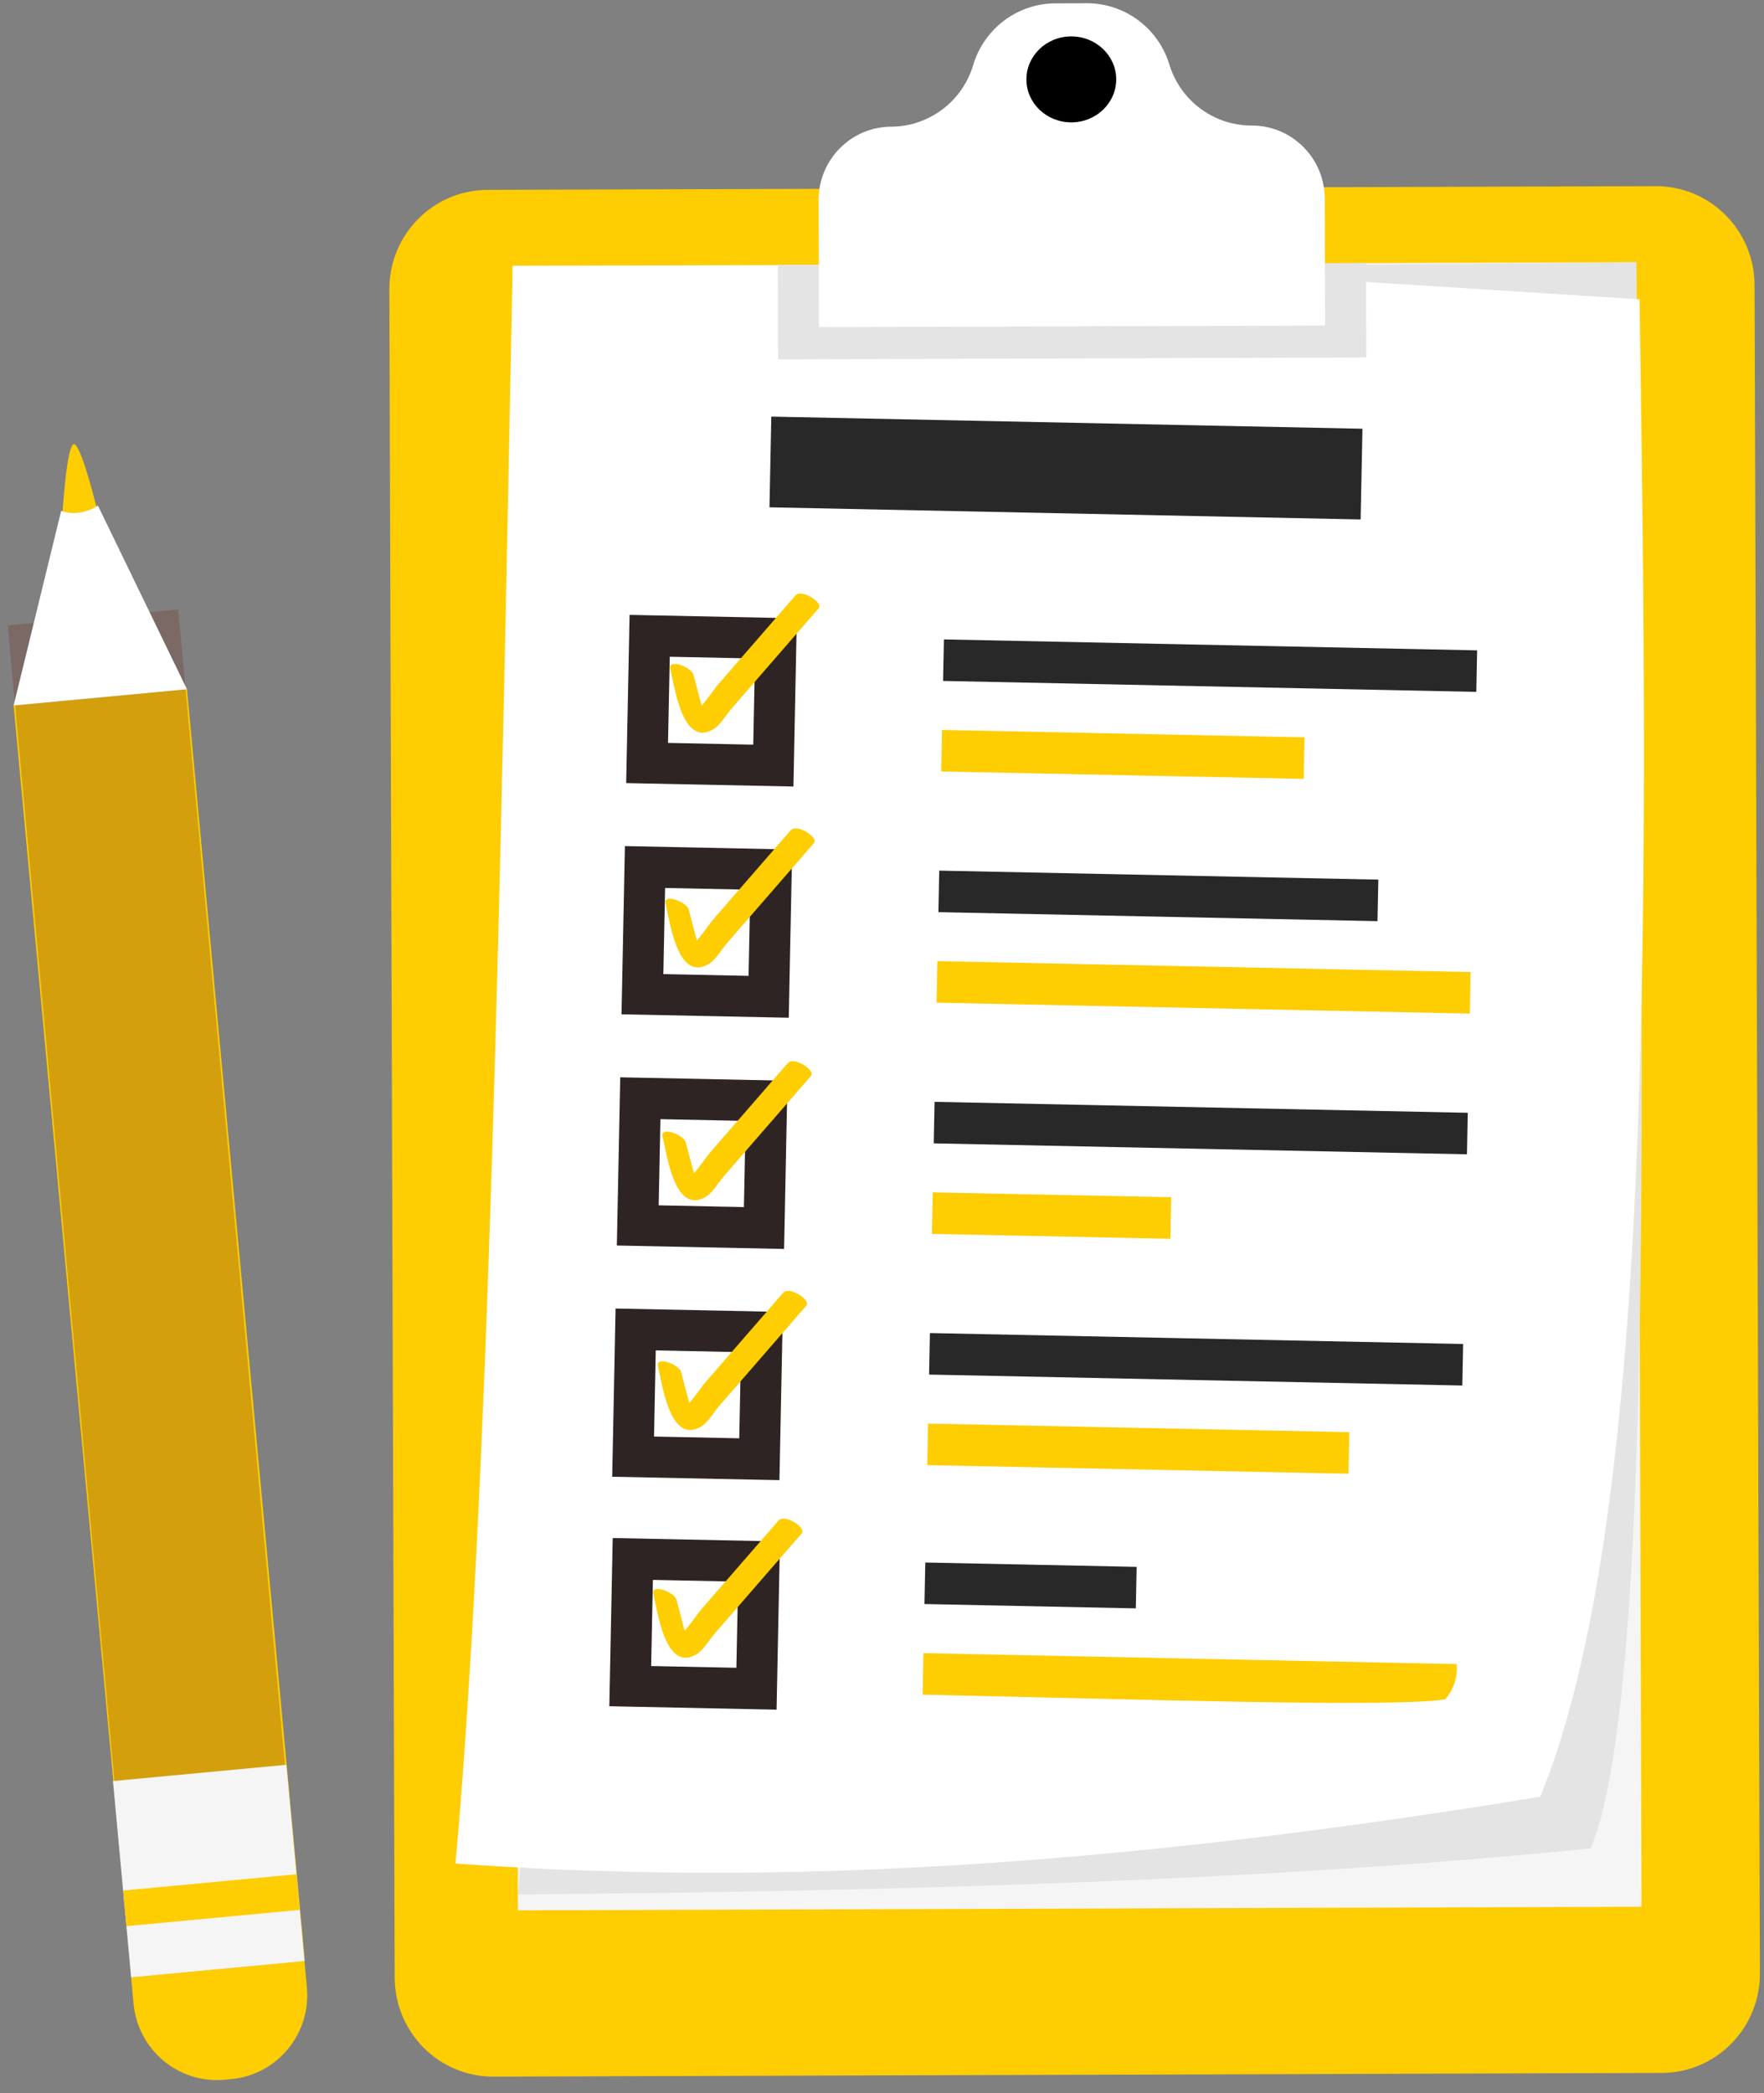 <svg width="129" height="153" viewBox="0 0 129 153" fill="none" xmlns="http://www.w3.org/2000/svg">
<rect x="0" y="0" width="129" height="153" fill="#808080" stroke="none"/>
<path d="M121.521 151.528L36.088 151.798C32.11 151.81 28.876 148.573 28.864 144.568L28.474 21.154C28.461 17.148 31.675 13.892 35.652 13.879L121.086 13.609C125.063 13.597 128.297 16.834 128.31 20.839L128.7 144.253C128.714 148.258 125.499 151.515 121.521 151.528Z" fill="#fecd02"/>
<path d="M119.665 19.171L37.491 19.431L37.871 139.641L120.045 139.381L119.665 19.171Z" fill="#F6F5F5"/>
<path d="M119.664 19.172C119.837 66.048 121.519 122.577 116.33 135.11C93.307 137.443 66.345 138.253 37.866 138.478L48.316 19.759L119.664 19.172Z" fill="#E4E4E4"/>
<path d="M112.638 131.336C76.761 137.235 52.772 137.615 33.309 136.222C35.745 109.183 36.614 64.275 37.489 19.439L80.744 19.399L119.899 21.878C120.617 68.408 120.815 111.39 112.638 131.336Z" fill="white"/>
<path d="M99.635 31.34L56.405 30.453L56.271 37.084L99.501 37.971L99.635 31.34Z" fill="#282828"/>
<path d="M108.021 47.54L69.028 46.74L68.966 49.775L107.96 50.575L108.021 47.54Z" fill="#282828"/>
<path d="M95.398 53.9L68.894 53.358L68.832 56.393L95.337 56.935L95.398 53.9Z" fill="#fecd02"/>
<path d="M56.741 46.667L47.51 46.477L47.322 55.774L56.554 55.963L56.741 46.667Z" fill="white" stroke="#2E2424" stroke-width="3" stroke-miterlimit="10"/>
<path d="M49.024 48.922C49.312 50.02 49.853 54.62 52.137 53.327C52.664 53.029 53.109 52.243 53.502 51.79C54.208 50.976 54.916 50.163 55.623 49.348C57.037 47.721 58.452 46.094 59.866 44.467C60.228 44.05 58.619 43.011 58.163 43.535C56.907 44.981 55.649 46.428 54.392 47.875C53.764 48.598 53.135 49.321 52.507 50.044C52.07 50.546 51.063 52.163 50.414 52.309C50.768 52.423 51.121 52.536 51.475 52.65C51.726 52.855 51.257 51.395 51.246 51.355C51.068 50.676 50.89 49.999 50.712 49.32C50.565 48.761 48.805 48.093 49.024 48.922Z" fill="#fecd02"/>
<path d="M100.797 64.299L68.686 63.641L68.625 66.676L100.735 67.335L100.797 64.299Z" fill="#282828"/>
<path d="M107.546 71.056L68.552 70.259L68.491 73.294L107.485 74.091L107.546 71.056Z" fill="#fecd02"/>
<path d="M56.4 63.568L47.168 63.378L46.981 72.675L56.212 72.864L56.4 63.568Z" fill="white" stroke="#2E2424" stroke-width="3" stroke-miterlimit="10"/>
<path d="M48.677 66.086C48.965 67.184 49.506 71.785 51.79 70.491C52.318 70.193 52.762 69.407 53.155 68.954C53.861 68.14 54.569 67.326 55.276 66.512C56.69 64.885 58.105 63.258 59.519 61.63C59.881 61.214 58.272 60.176 57.817 60.699C56.559 62.145 55.303 63.593 54.045 65.039C53.417 65.762 52.788 66.485 52.16 67.208C51.723 67.71 50.716 69.328 50.067 69.473C50.421 69.587 50.774 69.7 51.128 69.814C51.379 70.019 50.91 68.559 50.899 68.519C50.721 67.84 50.543 67.163 50.365 66.484C50.218 65.925 48.458 65.257 48.677 66.086Z" fill="#fecd02"/>
<path d="M107.338 81.342L68.344 80.543L68.283 83.578L107.277 84.377L107.338 81.342Z" fill="#282828"/>
<path d="M85.65 87.517L68.212 87.161L68.15 90.196L85.589 90.552L85.65 87.517Z" fill="#fecd02"/>
<path d="M56.058 80.469L46.827 80.279L46.639 89.576L55.871 89.766L56.058 80.469Z" fill="white" stroke="#2E2424" stroke-width="3" stroke-miterlimit="10"/>
<path d="M48.46 83.108C48.748 84.205 49.289 88.806 51.574 87.512C52.101 87.214 52.545 86.428 52.938 85.975C53.645 85.161 54.353 84.348 55.059 83.534C56.474 81.906 57.888 80.279 59.303 78.652C59.665 78.235 58.056 77.197 57.601 77.72C56.344 79.167 55.087 80.614 53.83 82.06C53.201 82.783 52.573 83.506 51.944 84.23C51.508 84.731 50.5 86.349 49.852 86.494C50.206 86.608 50.559 86.721 50.913 86.835C51.163 87.04 50.695 85.58 50.684 85.54C50.505 84.862 50.328 84.184 50.149 83.505C50.002 82.947 48.242 82.278 48.46 83.108Z" fill="#fecd02"/>
<path d="M106.998 98.243L68.004 97.444L67.943 100.479L106.937 101.279L106.998 98.243Z" fill="#282828"/>
<path d="M98.674 104.691L67.87 104.062L67.809 107.097L98.613 107.726L98.674 104.691Z" fill="#fecd02"/>
<path d="M55.718 97.37L46.486 97.181L46.299 106.477L55.53 106.667L55.718 97.37Z" fill="white" stroke="#2E2424" stroke-width="3" stroke-miterlimit="10"/>
<path d="M48.121 99.899C48.409 100.997 48.95 105.597 51.234 104.304C51.762 104.006 52.206 103.22 52.599 102.766C53.306 101.952 54.013 101.139 54.72 100.325C56.134 98.698 57.549 97.07 58.963 95.443C59.325 95.026 57.716 93.988 57.262 94.512C56.005 95.958 54.748 97.405 53.49 98.852C52.862 99.575 52.233 100.298 51.605 101.021C51.168 101.523 50.161 103.14 49.512 103.286C49.866 103.4 50.219 103.513 50.573 103.627C50.824 103.832 50.355 102.372 50.344 102.332C50.166 101.653 49.988 100.975 49.81 100.297C49.663 99.737 47.903 99.068 48.121 99.899Z" fill="#fecd02"/>
<path d="M83.122 114.534L67.666 114.217L67.604 117.252L83.061 117.569L83.122 114.534Z" fill="#282828"/>
<path d="M106.527 121.643L67.532 120.842L67.471 123.878C82.557 124.186 101.767 124.838 105.685 124.219C106.277 123.536 106.595 122.699 106.527 121.643Z" fill="#fecd02"/>
<path d="M55.508 114.146L46.276 113.957L46.089 123.253L55.32 123.443L55.508 114.146Z" fill="white" stroke="#2E2424" stroke-width="3" stroke-miterlimit="10"/>
<path d="M47.785 116.543C48.073 117.641 48.614 122.241 50.898 120.948C51.426 120.649 51.87 119.863 52.263 119.41C52.969 118.596 53.677 117.783 54.384 116.969C55.798 115.342 57.213 113.714 58.627 112.087C58.989 111.67 57.38 110.632 56.925 111.156C55.668 112.602 54.411 114.049 53.154 115.495C52.525 116.219 51.896 116.942 51.268 117.665C50.831 118.167 49.824 119.784 49.175 119.929C49.529 120.044 49.882 120.157 50.236 120.271C50.487 120.476 50.018 119.015 50.008 118.975C49.829 118.297 49.651 117.619 49.473 116.941C49.326 116.381 47.567 115.712 47.785 116.543Z" fill="#fecd02"/>
<path d="M96.879 14.52L96.908 23.798L59.893 23.915L59.864 14.637C59.859 13.158 60.452 11.817 61.41 10.842C61.53 10.72 61.654 10.607 61.785 10.501C62.701 9.729 63.882 9.265 65.169 9.261C66.134 9.258 67.059 9.032 67.888 8.628C68.247 8.451 68.588 8.243 68.909 8.004C69.964 7.212 70.771 6.089 71.17 4.753C71.576 3.389 72.414 2.247 73.501 1.451C74.545 0.691 75.818 0.249 77.171 0.245L79.481 0.238C80.834 0.234 82.111 0.667 83.159 1.421C84.251 2.21 85.096 3.347 85.511 4.708C85.918 6.041 86.732 7.159 87.792 7.944C88.115 8.181 88.457 8.387 88.818 8.562C89.648 8.961 90.575 9.181 91.54 9.178C92.827 9.173 94.011 9.63 94.932 10.396C96.117 11.372 96.874 12.857 96.879 14.52Z" fill="white"/>
<path d="M99.898 19.233L99.92 26.131L56.897 26.267L56.875 19.369L59.879 19.36L59.893 23.915L96.908 23.798L96.894 19.243L99.898 19.233Z" fill="#E4E4E4"/>
<path d="M78.354 8.945C80.167 8.939 81.632 7.528 81.627 5.792C81.621 4.057 80.147 2.655 78.334 2.661C76.521 2.666 75.055 4.078 75.061 5.813C75.066 7.549 76.54 8.951 78.354 8.945Z" fill="black"/>
<path d="M4.534 38.036C4.534 38.036 4.861 32.199 5.452 32.472C6.043 32.746 7.241 37.816 7.241 37.816L5.983 39.876L4.534 38.036Z" fill="#fecd02"/>
<path d="M22.266 143.351L22.443 145.271C22.756 148.66 20.282 151.663 16.916 151.979L16.426 152.024C13.061 152.339 10.078 149.847 9.765 146.457L9.587 144.537L22.266 143.351Z" fill="#fecd02"/>
<path d="M13.677 50.387L0.999 51.571L9.615 144.536L22.293 143.352L13.677 50.387Z" fill="#fecd02"/>
<path opacity="0.3" d="M9.417 48.901L4.914 49.323L12.445 130.813L16.948 130.391L9.417 48.901Z" stroke="#6F3428" stroke-width="8" stroke-miterlimit="10"/>
<path d="M22.264 143.352L9.589 144.539L9.244 140.793L9.003 138.191L8.261 130.191L20.939 129.003L21.678 137.003L21.919 139.606L22.264 143.352Z" fill="#F5F5F5"/>
<path d="M21.677 137.007L9.002 138.195L9.243 140.798L21.918 139.61L21.677 137.007Z" fill="#fecd02"/>
<path d="M0.996 51.572L4.473 37.344C4.473 37.344 5.691 37.884 7.163 36.962L13.674 50.386L0.996 51.572Z" fill="white"/>
</svg>
